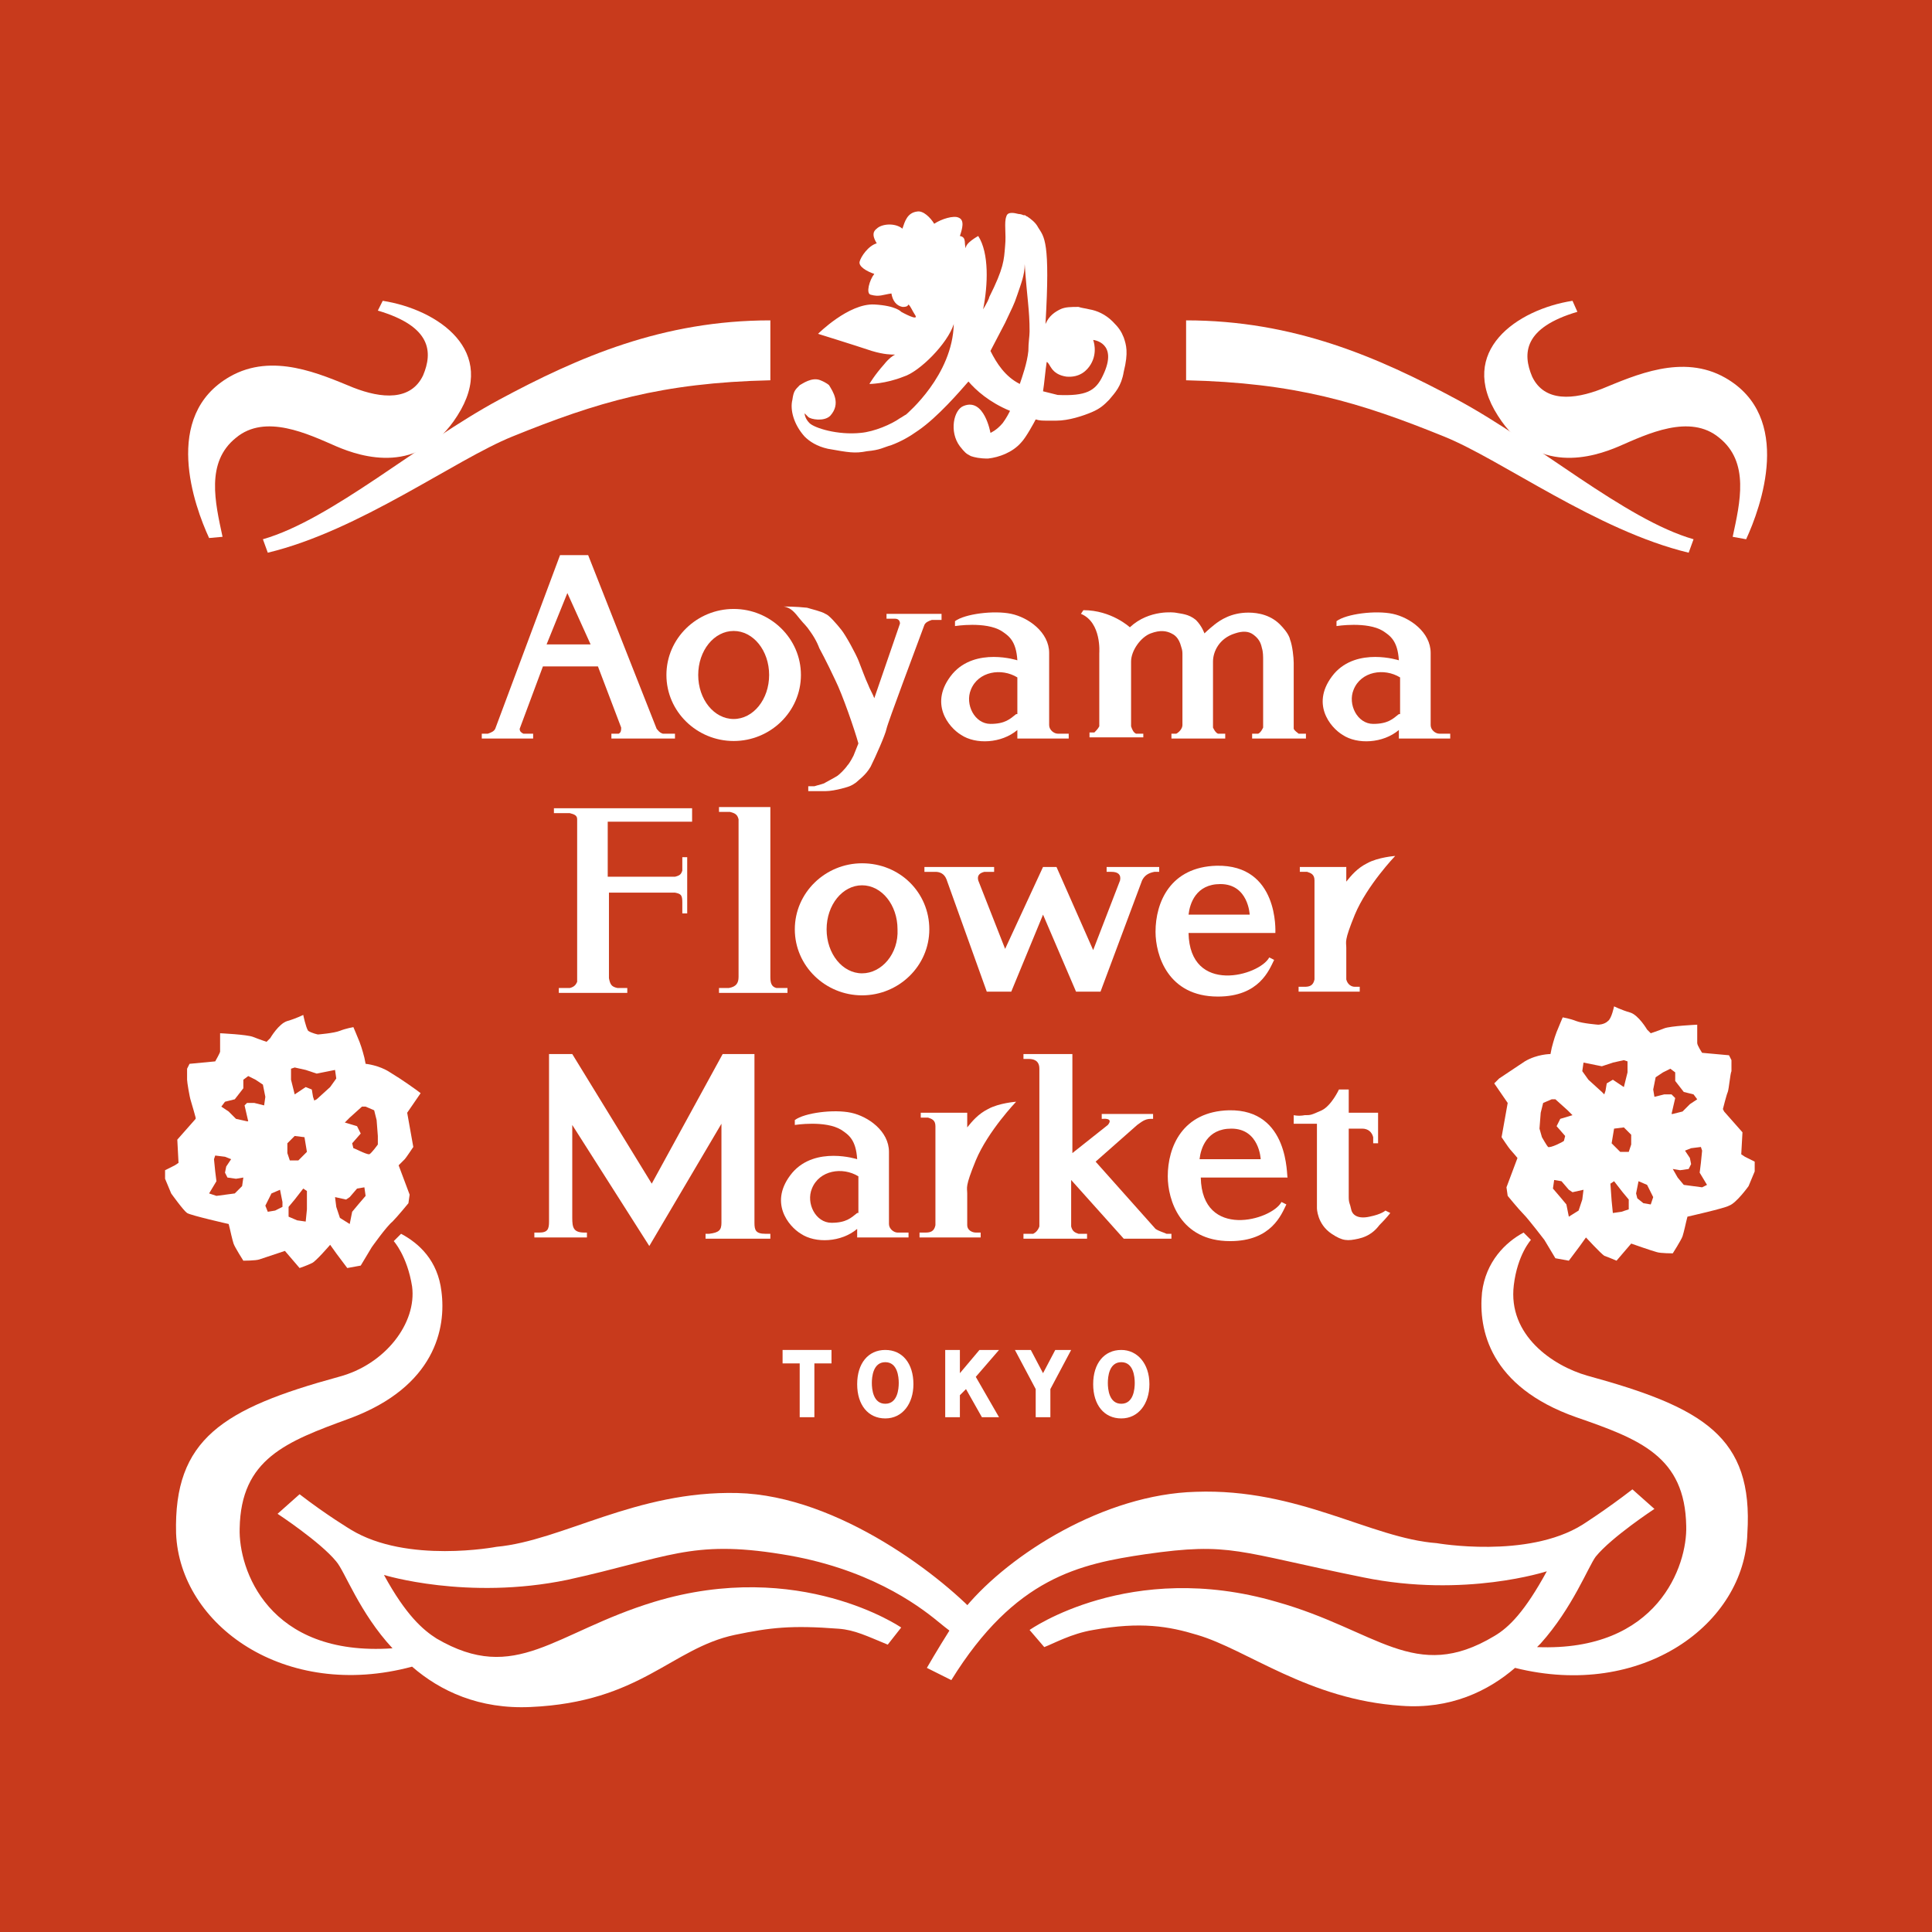 <?xml version="1.0" encoding="utf-8"?>
<!-- Generator: Adobe Illustrator 24.2.3, SVG Export Plug-In . SVG Version: 6.00 Build 0)  -->
<svg version="1.1" id="レイヤー_1" xmlns="http://www.w3.org/2000/svg" xmlns:xlink="http://www.w3.org/1999/xlink" x="0px"
	 y="0px" viewBox="0 0 158 158" style="enable-background:new 0 0 158 158;" xml:space="preserve">
<style type="text/css">
	.st0{fill:#C83A1C;}
	.st1{fill:#FFFFFF;}
</style>
<g>
	<rect class="st0" width="158" height="158"/>
	<g>
		<path class="st1" d="M143.5,95l-0.8-0.4l-0.3-0.2l0.1-1.8l-1.5-1.7l-0.1-0.2c0,0,0.3-1.2,0.4-1.4c0.1-0.3,0.2-1.5,0.3-1.7
			c0-0.2,0-0.9,0-0.9l-0.2-0.4l-2.2-0.2c0,0-0.4-0.6-0.4-0.8c0-0.1,0-1,0-1.1c0-0.1,0-0.4,0-0.4s-2.2,0.1-2.7,0.3
			c-0.5,0.2-1.1,0.4-1.1,0.4l-0.3-0.3c0,0-0.7-1.2-1.4-1.4c-0.7-0.2-1.3-0.5-1.3-0.5s-0.2,1-0.5,1.2c-0.3,0.3-0.8,0.3-0.8,0.3
			s-1.3-0.1-1.8-0.3c-0.5-0.2-1.1-0.3-1.1-0.3s-0.3,0.7-0.5,1.2c-0.2,0.5-0.4,1.3-0.4,1.3l-0.1,0.5c0,0-1.1,0-2.1,0.6
			c-0.9,0.6-2.1,1.4-2.1,1.4l-0.4,0.4l1.1,1.6l-0.5,2.8c0,0,0.6,0.9,0.7,1c0.1,0.1,0.6,0.7,0.6,0.7l-0.9,2.4l0.1,0.7
			c0,0,0.9,1.1,1.3,1.5c0.4,0.4,1.7,2.1,1.7,2.1l0.9,1.5l1.1,0.2l0.9-1.2l0.5-0.7c0,0,1.2,1.3,1.5,1.5c0.3,0.1,1,0.4,1,0.4l1.2-1.4
			c0,0,1.7,0.6,2.1,0.7c0.3,0.1,1.3,0.1,1.3,0.1s0.7-1.1,0.8-1.4c0.1-0.3,0.3-1.2,0.3-1.2l0.1-0.4c0,0,3.1-0.7,3.4-0.9
			C142,98.4,143,97,143,97l0.5-1.2L143.5,95z M126.1,93l-0.2-0.7L126,91l0.2-0.8l0.7-0.3l0.3,0l1,0.9l0.4,0.4l-1,0.3l-0.3,0.6
			l0.7,0.8l-0.1,0.4c-0.1,0.1-1.1,0.6-1.3,0.5C126.5,93.7,126.1,93,126.1,93 M129.4,98.1l-0.3,0.9l-0.8,0.5l-0.2-1l-0.5-0.6
			l-0.6-0.7l0.1-0.7l0.6,0.1l0.6,0.7l0.3,0.2l0.9-0.2L129.4,98.1z M131.4,88.6l-0.1,0.6l-0.1,0.3l-0.2-0.2l-1.1-1l-0.5-0.7l0.1-0.7
			l1,0.2l0.5,0.1l0.9-0.3l0.9-0.2l0.3,0.1l0,0.9l-0.3,1.2l-0.3-0.2l-0.6-0.4L131.4,88.6z M132.6,99.1l-0.7,0.1l-0.1-1l-0.1-1.4
			l0.3-0.2l0.7,0.9l0.5,0.6l0,0.8L132.6,99.1z M133.2,94.2l-0.7,0l-0.7-0.7l0.2-1.2l0.8-0.1l0.6,0.6l0,0.8L133.2,94.2z M135,98.5
			l-0.6-0.1l-0.5-0.4l-0.1-0.4l0.2-1l0.7,0.3l0.5,1L135,98.5z M136.7,89.5l-0.6,0l-0.8,0.2l-0.1-0.6l0.2-1l0.6-0.4l0.6-0.3l0.4,0.3
			l0,0.7l0.7,0.9l0.8,0.2l0.3,0.4l-0.6,0.4l-0.6,0.6l-0.8,0.2l-0.1,0l0.3-1.3L136.7,89.5z M139.2,97.1l-1.5-0.2l-0.5-0.6l-0.4-0.7
			l0.6,0.1l0.7-0.1l0.2-0.4l-0.1-0.5l-0.4-0.6l0.5-0.2l0.8-0.1l0.1,0.3l-0.1,1l-0.1,0.8l0.3,0.5l0.3,0.5L139.2,97.1z"/>
		<path class="st1" d="M33.1,94.8c0.1-0.1,0.7-1,0.7-1L33.3,91l1.1-1.6L34,89.1c0,0-1.1-0.8-2.1-1.4C31,87.1,29.9,87,29.9,87
			l-0.1-0.5c0,0-0.2-0.8-0.4-1.3c-0.2-0.5-0.5-1.2-0.5-1.2s-0.6,0.1-1.1,0.3c-0.5,0.2-1.8,0.3-1.8,0.3s-0.5-0.1-0.8-0.3
			C25,84,24.8,83,24.8,83s-0.6,0.3-1.3,0.5c-0.7,0.2-1.4,1.4-1.4,1.4l-0.3,0.3c0,0-0.6-0.2-1.1-0.4c-0.5-0.2-2.7-0.3-2.7-0.3
			s0,0.3,0,0.4c0,0.1,0,1,0,1.1c0,0.1-0.4,0.8-0.4,0.8L15.5,87l-0.2,0.4c0,0,0,0.6,0,0.9c0,0.2,0.2,1.4,0.3,1.7
			c0.1,0.3,0.4,1.4,0.4,1.4L16,91.5l-1.5,1.7l0.1,1.9l-0.3,0.2l-0.8,0.4l0,0.7l0.5,1.2c0,0,1,1.4,1.3,1.6c0.3,0.2,3.4,0.9,3.4,0.9
			l0.1,0.4c0,0,0.2,0.9,0.3,1.2c0.1,0.3,0.8,1.4,0.8,1.4s1,0,1.3-0.1c0.3-0.1,2.1-0.7,2.1-0.7l1.2,1.4c0,0,0.6-0.2,1-0.4
			c0.3-0.1,1.5-1.5,1.5-1.5l0.5,0.7l0.9,1.2l1.1-0.2l0.9-1.5c0,0,1.2-1.7,1.7-2.1c0.4-0.4,1.3-1.5,1.3-1.5l0.1-0.7l-0.9-2.4
			C32.5,95.4,33,94.9,33.1,94.8 M19.8,97l-0.6,0.6l-1.5,0.2l-0.6-0.2l0.3-0.5l0.3-0.5l-0.1-0.8l-0.1-1l0.1-0.3l0.8,0.1l0.5,0.2
			l-0.4,0.6l-0.1,0.5l0.2,0.4l0.7,0.1l0.6-0.1L19.8,97z M21.6,90.4l-0.8-0.2l-0.6,0L20,90.4l0.3,1.3l-0.1,0l-0.9-0.2l-0.6-0.6
			l-0.6-0.4l0.3-0.4l0.8-0.2l0.7-0.9l0-0.7l0.4-0.3l0.6,0.3l0.6,0.4l0.2,1L21.6,90.4z M23.1,98.7L22.5,99l-0.6,0.1l-0.2-0.5l0.5-1
			l0.7-0.3l0.2,1L23.1,98.7z M23.5,93.5l0.6-0.6l0.8,0.1l0.2,1.2l-0.7,0.7l-0.7,0l-0.2-0.6L23.5,93.5z M25.1,98.9l-0.1,1l-0.7-0.1
			l-0.7-0.3l0-0.8l0.5-0.6l0.7-0.9l0.3,0.2L25.1,98.9z M27,88.9l-1.1,1L25.7,90l-0.1-0.3l-0.1-0.6L25,88.9l-0.6,0.4l-0.3,0.2
			l-0.3-1.2l0-0.9l0.3-0.1l0.9,0.2l0.9,0.3l0.5-0.1l1-0.2l0.1,0.7L27,88.9z M29.3,98.5l-0.5,0.6l-0.2,1l-0.8-0.5l-0.3-0.9l-0.1-0.8
			l0.9,0.2l0.3-0.2l0.6-0.7l0.6-0.1l0.1,0.7L29.3,98.5z M30.9,93.6c0,0-0.5,0.7-0.7,0.8c-0.3,0-1.2-0.5-1.3-0.5l-0.1-0.4l0.7-0.8
			l-0.3-0.6l-1-0.3l0.4-0.4l1-0.9l0.3,0l0.7,0.3l0.2,0.8l0.1,1.3L30.9,93.6z"/>
		<path class="st1" d="M60.3,122.1c-8.3-0.2-14.3,3.9-19.7,4.4c0,0-7.3,1.4-11.9-1.4c0,0-2-1.2-4.2-2.9l-1.8,1.6
			c0,0,3.5,2.3,4.8,3.9c0.7,0.8,1.9,4.2,4.6,7.1c-10.2,0.7-12.6-6.5-12.5-9.8c0.1-5.7,3.8-7.1,9-9c7-2.6,7.9-7.4,7.5-10.4
			c-0.3-2.5-1.8-3.9-3.3-4.7l-0.6,0.6c0,0,1.1,1.2,1.5,3.7c0.4,3-2.2,6.4-6,7.4c-9.5,2.6-13.5,5.1-13.3,12.8
			c0.3,7.5,8.9,13.7,19.3,10.9c2.3,2,5.5,3.5,9.7,3.3c9-0.4,11.5-4.8,16.7-5.9c2.9-0.6,4.6-0.8,8.5-0.5c1.3,0.1,2.3,0.6,4,1.3
			l1.1-1.4c0,0-8.3-5.7-20.2-2.1c-8.2,2.5-11.3,6.8-17.8,3c-1.1-0.7-2.5-1.9-4.3-5.2c0,0,6.8,2.1,15,0.4c8.2-1.8,10.1-3.3,17.5-2.1
			c7,1.1,11.1,4.1,12.8,5.5c1.7,1.4,1.1,0.7,2,1.9l1.6-2C77.3,129.1,68.6,122.3,60.3,122.1"/>
		<path class="st1" d="M63,26.2c-8.8,0-15.7,3-22.2,6.5c-6.5,3.5-13.7,9.8-19.3,11.4l0.4,1.1c7.5-1.8,15.3-7.6,20-9.5
			c6.9-2.8,12.2-4.4,21.1-4.6L63,26.2z"/>
		<path class="st1" d="M31.3,24.6c4.5,0.7,9.5,4.1,6.1,9.4c-3.1,4.9-7.8,3.4-9.9,2.5c-2.3-1-5.8-2.7-8.2-0.7c-2.5,2-1.7,5.3-1.1,8.1
			L17.1,44c-1.2-2.6-3.9-10,1.7-13.2c3.5-2,7.4-0.2,10.1,0.9c2.3,0.9,4.7,1.1,5.7-1c0.8-1.9,0.7-4-3.7-5.3L31.3,24.6z"/>
		<path class="st1" d="M97,26.2c8.8,0,15.7,3,22.2,6.5c6.5,3.5,13.7,9.8,19.3,11.4l-0.4,1.1c-7.5-1.8-15.3-7.6-20-9.5
			c-6.9-2.8-12.2-4.4-21.1-4.6L97,26.2z"/>
		<path class="st1" d="M128.6,24.6c-4.5,0.7-9.5,4.1-6.1,9.4c3.1,4.9,7.8,3.4,9.9,2.5c2.3-1,5.8-2.7,8.2-0.7c2.5,2,1.7,5.3,1.1,8.1
			l1.1,0.2c1.2-2.6,3.9-10-1.7-13.2c-3.5-2-7.4-0.2-10.1,0.9c-2.3,0.9-4.7,1.1-5.7-1c-0.8-1.9-0.7-4,3.7-5.3L128.6,24.6z"/>
		<path class="st1" d="M129.8,112.5c-2.8-0.8-6.5-3.3-6-7.4c0.3-2.5,1.4-3.7,1.4-3.7l-0.6-0.6c-1.5,0.8-3.1,2.4-3.4,4.9
			c-0.3,3,0.6,7.7,7.7,10.2c5.2,1.8,8.9,3.2,9,8.9c0.1,3.2-2.3,10.3-12.2,9.9l0.3-0.3c2.6-2.9,3.9-6.3,4.5-7.1
			c1.3-1.6,4.8-3.9,4.8-3.9l-1.8-1.6c-2.2,1.7-4.1,2.9-4.1,2.9c-4.5,2.8-11.9,1.5-11.9,1.5c-5.4-0.4-11.3-4.5-19.7-4.2
			c-7.5,0.2-15.2,5.1-18.8,9.4l-1.2,1.7c-1.2,1.9-2,3.3-2,3.3l2,1c5.2-8.4,10.5-9.5,15.9-10.3c7-1,7.4-0.2,17.8,1.9
			c8.3,1.7,15-0.5,15-0.5c-1.8,3.3-3.1,4.6-4.3,5.3c-6.5,3.9-9.6-0.5-17.8-2.8c-12-3.5-20.2,2.3-20.2,2.3l1.2,1.4
			c0.8-0.3,2.2-1.1,4-1.4c3.9-0.7,6.2-0.3,8.5,0.4c4.1,1.2,9.1,5.3,16.7,5.8c4,0.3,7.1-1.2,9.3-3.1c10.4,2.6,18.8-3.6,19-11
			C143.4,117.5,139.3,115.1,129.8,112.5"/>
		<path class="st1" d="M60,49.8c-3,0-5.5,2.4-5.5,5.4c0,3,2.5,5.4,5.5,5.4c3,0,5.5-2.4,5.5-5.4C65.5,52.2,63,49.8,60,49.8 M60,58.8
			c-1.6,0-2.9-1.6-2.9-3.6c0-2,1.3-3.6,2.9-3.6c1.6,0,2.9,1.6,2.9,3.6C62.9,57.2,61.6,58.8,60,58.8"/>
		<path class="st1" d="M54.2,60c-0.3-0.1-0.4-0.3-0.5-0.4l-5.6-14.2h-2.3l-5.3,14.2c-0.1,0.2-0.3,0.3-0.6,0.4h-0.5v0.4h4.2V60h-0.8
			c-0.2-0.1-0.3-0.2-0.3-0.4l1.9-5.1l4.5,0l1.9,5c0,0.2,0,0.4-0.2,0.5h-0.6v0.4h5.2V60H54.2z M44.7,52.7l1.7-4.2l1.9,4.2H44.7z"/>
		<path class="st1" d="M77,50.2h-4.5v0.4h0.7c0.2,0,0.4,0.1,0.4,0.4l-2.1,6.1c-0.1-0.3-0.4-0.8-0.5-1.1c-0.2-0.4-0.6-1.5-0.8-2
			c-0.2-0.5-1-2-1.4-2.5c-0.4-0.5-1-1.2-1.3-1.3c-0.3-0.2-1.2-0.4-1.5-0.5c-0.9-0.1-1.9-0.1-1.9-0.1c0.6,0.1,0.9,0.5,1.3,1
			c0.4,0.5,0.5,0.5,0.9,1.1C66.8,52.4,67,53,67,53s0.6,1.1,1.3,2.6c0.6,1.2,1.6,4.1,1.9,5.2l-0.4,1c0,0-0.3,0.6-0.5,0.8
			c-0.2,0.3-0.7,0.8-0.9,0.9c0,0-0.7,0.4-0.9,0.5c-0.1,0.1-0.6,0.2-0.9,0.3h-0.5v0.4h1.4v0c0.4,0,0.9-0.1,1.3-0.2
			c0.8-0.2,0.9-0.3,1.2-0.5c0.2-0.2,0.8-0.6,1.2-1.3c0.4-0.8,1.2-2.6,1.3-3.1c0.1-0.5,2.4-6.6,3.1-8.5c0.1-0.2,0.3-0.3,0.6-0.4H77
			V50.2z"/>
		<path class="st1" d="M106.2,60c-0.1-0.1-0.3-0.2-0.4-0.4l0-5.4c0-0.4-0.1-1.4-0.3-1.9c-0.1-0.5-0.7-1.1-0.7-1.1
			c-0.8-0.9-1.9-1.1-2.7-1.1c-1.4,0-2.3,0.6-2.8,1c-0.5,0.4-0.8,0.7-0.8,0.7s-0.2-0.6-0.7-1.1c-0.6-0.5-1.2-0.5-1.7-0.6
			c0,0-2.1-0.3-3.7,1.2c0,0-1.5-1.4-3.8-1.4l-0.2,0.3c1.7,0.7,1.5,3.2,1.5,3.2v6c-0.1,0.2-0.3,0.4-0.4,0.5h-0.4v0.4h4.4V60h-0.6
			c-0.2-0.1-0.3-0.3-0.4-0.6l0-5.3c0-0.9,0.8-2,1.6-2.3c0.8-0.3,1.3-0.2,1.7,0c0.2,0.1,0.6,0.3,0.8,1.1c0.1,0.3,0.1,0.4,0.1,0.7
			c0,0.3,0,0.4,0,0.6v5.1c0,0.3-0.3,0.6-0.5,0.7h-0.4v0.4h4.4V60h-0.6c-0.2-0.1-0.3-0.3-0.4-0.5l0-5.4c0-0.8,0.5-1.9,1.8-2.3
			c0.6-0.2,1.1-0.2,1.5,0.1c0.4,0.3,0.6,0.6,0.7,1.1c0.1,0.3,0.1,0.7,0.1,1v5.5c-0.1,0.2-0.2,0.4-0.4,0.5h-0.5v0.4h4.4V60H106.2z"/>
		<path class="st1" d="M86.5,60c-0.3,0-0.7-0.3-0.7-0.7c0,0,0-4.2,0-5.9c0-1.7-1.7-2.9-3.1-3.2c-1.4-0.3-3.8,0-4.6,0.6v0.4
			c0,0,2.5-0.4,3.8,0.4c0.6,0.4,1.2,0.8,1.3,2.4c0,0-3.4-1.1-5.3,1.1c-2,2.4-0.3,4.4,0.7,5c1.2,0.8,3.3,0.7,4.6-0.4l0,0.7h4.2V60
			H86.5z M83.1,58.4c-0.5,0.4-0.9,0.8-2.1,0.8c-1.3,0-2.1-1.6-1.6-2.8c0.6-1.5,2.5-1.8,3.8-1V58.4z"/>
		<path class="st1" d="M117.7,60c-0.3,0-0.7-0.3-0.7-0.7c0,0,0-4.2,0-5.9c0-1.7-1.7-2.9-3.1-3.2c-1.4-0.3-3.8,0-4.6,0.6v0.4
			c0,0,2.5-0.4,3.8,0.4c0.6,0.4,1.2,0.8,1.3,2.4c0,0-3.4-1.1-5.3,1.1c-2,2.4-0.3,4.4,0.7,5c1.2,0.8,3.3,0.7,4.6-0.4l0,0.7h4.2V60
			H117.7z M114.4,58.4c-0.5,0.4-0.9,0.8-2.1,0.8c-1.3,0-2.1-1.6-1.6-2.8c0.6-1.5,2.5-1.8,3.8-1V58.4z"/>
		<path class="st1" d="M62.6,100.9c-0.8,0-0.9-0.3-0.9-0.9V86.2h-2.6l-5.8,10.6l-6.5-10.6h-1.9v13.7c0,0.6-0.1,0.9-0.8,0.9h-0.4v0.4
			H48v-0.4h-0.1c0,0-0.1,0-0.1,0c-0.9,0-1-0.4-1-1.2V92l6.3,9.9l5.9-10l0,8.1c0,0.6-0.2,0.8-1,0.9l0,0l-0.3,0v0.4H63v-0.4H62.6z"/>
		<path class="st1" d="M95.4,100.9c-0.2-0.1-0.6-0.2-0.9-0.4l-4.9-5.5L93,92c0.3-0.2,0.6-0.5,1.1-0.5h0.2v-0.4h-4.2v0.4h0.1l0,0
			c0,0,0.9-0.1,0.4,0.5c0,0,0,0,0,0l-2.9,2.3v-7.7l0-0.4h-4v0.4h0.4v0c0.4,0,0.9,0.1,0.9,0.8c0,0.1,0,0.1,0,0.2v12.7
			c-0.1,0.3-0.3,0.5-0.5,0.6h-0.8v0.4h5.2v-0.4h-0.7c-0.3-0.1-0.5-0.2-0.6-0.6v-3.8l4.3,4.8h1.3h2h0.6v-0.4H95.4z"/>
		<path class="st1" d="M113.3,99c0,0-0.3,0.3-1.3,0.5c-0.9,0.2-1.4-0.1-1.5-0.6c-0.1-0.5-0.2-0.5-0.2-1v-5.6h1.1
			c0.5,0,0.8,0.3,0.9,0.7v0.5h0.4v-1.2h0l0-1.3l-0.5,0h-1.9l0-1.9h-0.8c0,0-0.6,1.3-1.4,1.7c-0.9,0.4-0.9,0.4-1.4,0.4
			c-0.5,0.1-0.9,0-0.9,0v0.7h1.9v6.9c0,0,0,1.3,1.2,2.1c0.9,0.6,1.3,0.6,2.2,0.4c0.9-0.2,1.4-0.7,1.7-1.1c0.6-0.6,0.9-1,0.9-1
			L113.3,99z"/>
		<path class="st1" d="M73.4,100.8c-0.3,0-0.7-0.3-0.7-0.7c0,0,0-4.2,0-5.9c0-1.7-1.7-2.9-3.1-3.2c-1.4-0.3-3.8,0-4.6,0.6V92
			c0,0,2.5-0.4,3.8,0.4c0.6,0.4,1.2,0.8,1.3,2.4c0,0-3.4-1.1-5.3,1.1c-2,2.4-0.3,4.4,0.7,5c1.2,0.8,3.3,0.7,4.6-0.4v0.7h4.2v-0.4
			H73.4z M70.1,99.2c-0.5,0.4-0.9,0.8-2.1,0.8c-1.3,0-2.1-1.6-1.6-2.8c0.6-1.5,2.5-1.8,3.8-1V99.2z"/>
		<path class="st1" d="M100.5,90.8c-3.8,0.1-5,3-5,5.4c0,1.9,1,5.3,5.1,5.3c3.4,0,4.2-2.2,4.6-3l-0.4-0.2c-0.8,1.5-6.5,3.1-6.6-2
			h7.1C105.2,96.3,105.5,90.7,100.5,90.8 M98.1,94.8c0.1-0.9,0.6-2.5,2.6-2.5c2.3,0,2.4,2.5,2.4,2.5H98.1z"/>
		<path class="st1" d="M79.1,100.2v-2.6c0-0.5-0.2-0.5,0.7-2.7c1-2.4,3.3-4.8,3.3-4.8s-1.4,0.1-2.3,0.6c-0.8,0.4-1.3,1-1.7,1.5V91
			H79h-2.5h-1.2v0.4h0.6c0.3,0.1,0.6,0.2,0.6,0.7v8.1c-0.1,0.5-0.4,0.6-0.8,0.6l-0.5,0l0,0.4h5v-0.4l-0.4,0
			C79.5,100.8,79.1,100.6,79.1,100.2"/>
		<path class="st1" d="M70.5,70.6c-3,0-5.5,2.4-5.5,5.4c0,3,2.5,5.4,5.5,5.4c3,0,5.5-2.4,5.5-5.4C76,73,73.6,70.6,70.5,70.6
			 M70.5,79.6c-1.6,0-2.9-1.6-2.9-3.6c0-2,1.3-3.6,2.9-3.6c1.6,0,2.9,1.6,2.9,3.6C73.5,78,72.1,79.6,70.5,79.6"/>
		<path class="st1" d="M56.6,67.3v-1.2l-7.7,0h-3.6v0.4h1.3c0.4,0.1,0.6,0.2,0.6,0.5v13.3c-0.1,0.2-0.2,0.4-0.6,0.5h-0.9v0.4h5.6
			v-0.4h-0.8c-0.5-0.1-0.6-0.3-0.7-0.8V73h5.4c0.5,0.1,0.6,0.2,0.6,0.8v0.9h0.4v-4.6h-0.4v1.1c-0.1,0.3-0.2,0.4-0.6,0.5h-5.5v-4.5
			H56.6z"/>
		<path class="st1" d="M63.5,80.8c-0.4-0.1-0.5-0.4-0.5-0.9V66.4l0-0.4h-4.2v0.4h0.9c0.4,0.1,0.6,0.2,0.7,0.6v12.9
			c0,0.5-0.2,0.8-0.8,0.9h-0.8v0.4h5.6v-0.4H63.5z"/>
		<path class="st1" d="M94.9,70.9h-4.4v0.4h0.4c0.5,0,0.8,0.2,0.7,0.7l-2.2,5.7l-3-6.8h-1.1l-3.1,6.7L80,72
			c-0.1-0.4,0.1-0.6,0.5-0.7h0.8v-0.4h-5.7v0.4h0.9c0.3,0,0.7,0.1,0.9,0.6l3.3,9.2h2l2.6-6.3l2.7,6.3H90l3.4-9.1
			c0.2-0.4,0.5-0.6,1-0.7h0.4V70.9z"/>
		<path class="st1" d="M110.1,80.1v-2.6c0-0.5-0.2-0.5,0.7-2.7c1-2.4,3.3-4.8,3.3-4.8s-1.4,0.1-2.3,0.6c-0.8,0.4-1.3,1-1.7,1.5v-1.2
			H110h-2.5h-1.2v0.4h0.6c0.3,0.1,0.6,0.2,0.6,0.7v8.1c-0.1,0.5-0.4,0.6-0.8,0.6l-0.5,0l0,0.4h5v-0.4l-0.4,0
			C110.5,80.7,110.2,80.5,110.1,80.1"/>
		<path class="st1" d="M99.5,70.8c-3.8,0.1-5,3-5,5.4c0,1.9,1,5.3,5.1,5.3c3.4,0,4.2-2.2,4.6-3l-0.4-0.2c-0.8,1.5-6.5,3.1-6.6-2h7.1
			C104.3,76.2,104.6,70.7,99.5,70.8 M97.2,74.8c0.1-0.9,0.6-2.5,2.6-2.5c2.3,0,2.4,2.5,2.4,2.5H97.2z"/>
		<polygon class="st1" points="64.4,110.8 67.7,110.8 67.7,111.1 66.2,111.1 66.2,115.5 65.8,115.5 65.8,111.1 64.4,111.1 		"/>
		<polygon class="st1" points="66.6,115.9 65.4,115.9 65.4,111.5 64,111.5 64,110.4 68,110.4 68,111.5 66.6,111.5 		"/>
		<path class="st1" d="M74.3,113.2c0,1.4-0.7,2.5-1.9,2.5c-1.2,0-1.9-1-1.9-2.5c0-1.4,0.7-2.5,1.9-2.5
			C73.6,110.7,74.3,111.7,74.3,113.2 M73.9,113.2c0-1.3-0.6-2.1-1.4-2.1c-0.9,0-1.4,0.8-1.4,2.1c0,1.3,0.6,2.1,1.4,2.1
			C73.3,115.3,73.9,114.5,73.9,113.2"/>
		<path class="st1" d="M72.4,116c-1.4,0-2.3-1.1-2.3-2.8c0-1.7,0.9-2.8,2.3-2.8c1.4,0,2.3,1.1,2.3,2.8C74.7,114.8,73.8,116,72.4,116
			 M72.4,111.4c-1,0-1.1,1.2-1.1,1.7c0,0.5,0.1,1.7,1.1,1.7c1,0,1.1-1.2,1.1-1.7C73.5,112.6,73.4,111.4,72.4,111.4"/>
		<polygon class="st1" points="77.7,110.8 78.1,110.8 78.1,113.4 80.3,110.8 80.9,110.8 79.3,112.6 81,115.5 80.6,115.5 79,112.9 
			78.1,114 78.1,115.5 77.7,115.5 		"/>
		<polygon class="st1" points="81.7,115.9 80.3,115.9 79,113.6 78.5,114.1 78.5,115.9 77.3,115.9 77.3,110.4 78.5,110.4 78.5,112.3 
			80.1,110.4 81.7,110.4 79.8,112.6 		"/>
		<polygon class="st1" points="85.1,113.5 83.6,110.8 84.1,110.8 85.3,113.1 86.5,110.8 87,110.8 85.5,113.5 85.5,115.5 85.1,115.5 
					"/>
		<polygon class="st1" points="85.9,115.9 84.7,115.9 84.7,113.6 83,110.4 84.3,110.4 85.3,112.3 86.3,110.4 87.6,110.4 85.9,113.6 
					"/>
		<path class="st1" d="M93.6,113.2c0,1.4-0.7,2.5-1.9,2.5c-1.2,0-1.9-1-1.9-2.5c0-1.4,0.7-2.5,1.9-2.5
			C92.9,110.7,93.6,111.7,93.6,113.2 M93.2,113.2c0-1.3-0.6-2.1-1.4-2.1c-0.9,0-1.4,0.8-1.4,2.1c0,1.3,0.6,2.1,1.4,2.1
			C92.6,115.3,93.2,114.5,93.2,113.2"/>
		<path class="st1" d="M91.7,116c-1.4,0-2.3-1.1-2.3-2.8c0-1.7,0.9-2.8,2.3-2.8c1.3,0,2.3,1.1,2.3,2.8C94,114.8,93.1,116,91.7,116
			 M91.7,111.4c-1,0-1.1,1.2-1.1,1.7c0,0.5,0.1,1.7,1.1,1.7c1,0,1.1-1.2,1.1-1.7C92.8,112.6,92.7,111.4,91.7,111.4"/>
		<path class="st1" d="M91.9,27.6c-0.2-0.5-0.4-0.8-0.9-1.3c-0.6-0.6-1.3-0.9-1.9-1c-0.4-0.1-0.6-0.1-0.9-0.2c-0.6,0-1.1,0-1.5,0.2
			c-0.4,0.2-0.9,0.5-1.2,1.2c0.4-6.8-0.1-7.1-0.6-7.9c-0.2-0.4-0.6-0.7-0.9-0.9c-0.1,0-0.1-0.1-0.2-0.1c0,0,0,0-0.1,0
			c-0.2-0.1-0.4-0.1-0.4-0.1c-0.4-0.1-0.9-0.2-1,0.2c-0.2,0.5,0,1.4-0.1,2.4c-0.1,1.2-0.1,1.8-1.3,4.2c0,0.1-0.2,0.5-0.5,1
			c0.4-2,0.5-4.6-0.4-6c0,0-1.1,0.6-1,1c-0.2-0.3,0.1-0.9-0.5-1c0.2-0.6,0.4-1.3-0.1-1.5c-0.4-0.2-1.4,0.1-2,0.5
			c-0.3-0.5-0.9-1.1-1.4-1c-0.8,0.1-1,0.8-1.2,1.4c-0.6-0.5-1.7-0.4-2.1,0c-0.4,0.3-0.3,0.7,0,1.2c-0.7,0.2-1.3,1.1-1.4,1.5
			c-0.1,0.4,0.6,0.8,1.2,1c-0.4,0.5-0.7,1.6-0.3,1.7c0.7,0.2,1,0,1.7-0.1c0.1,0.6,0.4,1,0.9,1.1c0.2,0,0.4,0,0.5-0.2
			c0.2,0.2,0.3,0.5,0.5,0.8c0.5,0.7-1.1-0.2-1.1-0.2s-0.4-0.5-2.2-0.6c-2.1-0.1-4.6,2.4-4.6,2.4s2.9,0.9,4.4,1.4
			c1,0.3,1.6,0.3,1.9,0.3c-0.2,0.1-0.5,0.3-0.9,0.8c-0.8,0.9-1.2,1.6-1.2,1.6s1.3,0,2.8-0.6c1.3-0.4,3.6-2.7,4.1-4.3
			c-0.1,4.2-3.8,7.3-3.9,7.4c-0.2,0.1-0.3,0.2-0.5,0.3c-0.7,0.5-2.1,1.1-3.2,1.2c-1.9,0.2-3.8-0.4-4.2-0.8c-0.4-0.4-0.4-0.8-0.4-0.8
			c0,0,0.1,0.1,0.3,0.3c0.2,0.2,1.3,0.4,1.8-0.1c0.9-1,0.2-2-0.1-2.5c0,0-0.2-0.2-0.7-0.4c-0.7-0.3-1.5,0.3-1.7,0.4
			c-0.4,0.4-0.5,0.5-0.6,1.2c-0.2,0.8,0.1,2,1,3c0.4,0.4,1,0.8,1.9,1c1.7,0.3,2.2,0.4,3.2,0.2c1.1-0.1,1.3-0.3,2-0.5
			c0.8-0.3,1.5-0.7,2.2-1.2c1.6-1.1,3.4-3.2,4.1-4c0.6,0.7,1.7,1.7,3.4,2.4c-0.1,0.2-0.3,0.6-0.6,1c-0.5,0.6-1,0.8-1,0.8
			s-0.5-2.9-2.2-2.2c-0.8,0.3-1.2,2.1-0.3,3.3c0.4,0.5,0.5,0.6,0.9,0.8c0.3,0.1,0.7,0.2,1.4,0.2c0.9-0.1,2-0.5,2.7-1.3
			c0.4-0.4,1.1-1.7,1.2-1.9c0.3,0.1,0.6,0.1,0.9,0.1c0,0,0.1,0,0.1,0c0.1,0,0.1,0,0.2,0c0.2,0,0.3,0,0.5,0c1,0,2.2-0.4,2.9-0.7
			c0.7-0.3,1-0.6,1.4-1c0.5-0.6,1-1.1,1.2-2.3C92.3,28.8,92.1,28.2,91.9,27.6 M84.1,28.7c-0.1,1-0.5,2.1-0.7,2.7
			c-1.2-0.6-1.9-1.7-2.4-2.7c0.3-0.6,0.9-1.7,1.2-2.3c0.6-1.3,0.7-1.4,1-2.3c0.3-0.9,0.6-1.6,0.6-2.5c0.2,2.9,0.4,3.7,0.4,5.5
			C84.2,27.5,84.1,28,84.1,28.7 M90.2,30.7c-0.6,1.3-1.4,1.7-3.7,1.6c-0.4-0.1-0.8-0.2-1.2-0.3c0.1-0.6,0.2-1.8,0.3-2.4
			c0.3,0.1,0.3,1,1.6,1.2c1.1,0.1,1.7-0.5,2-1c0.6-1,0.2-2,0.2-2S91.5,28,90.2,30.7"/>
	</g>
</g>
</svg>
